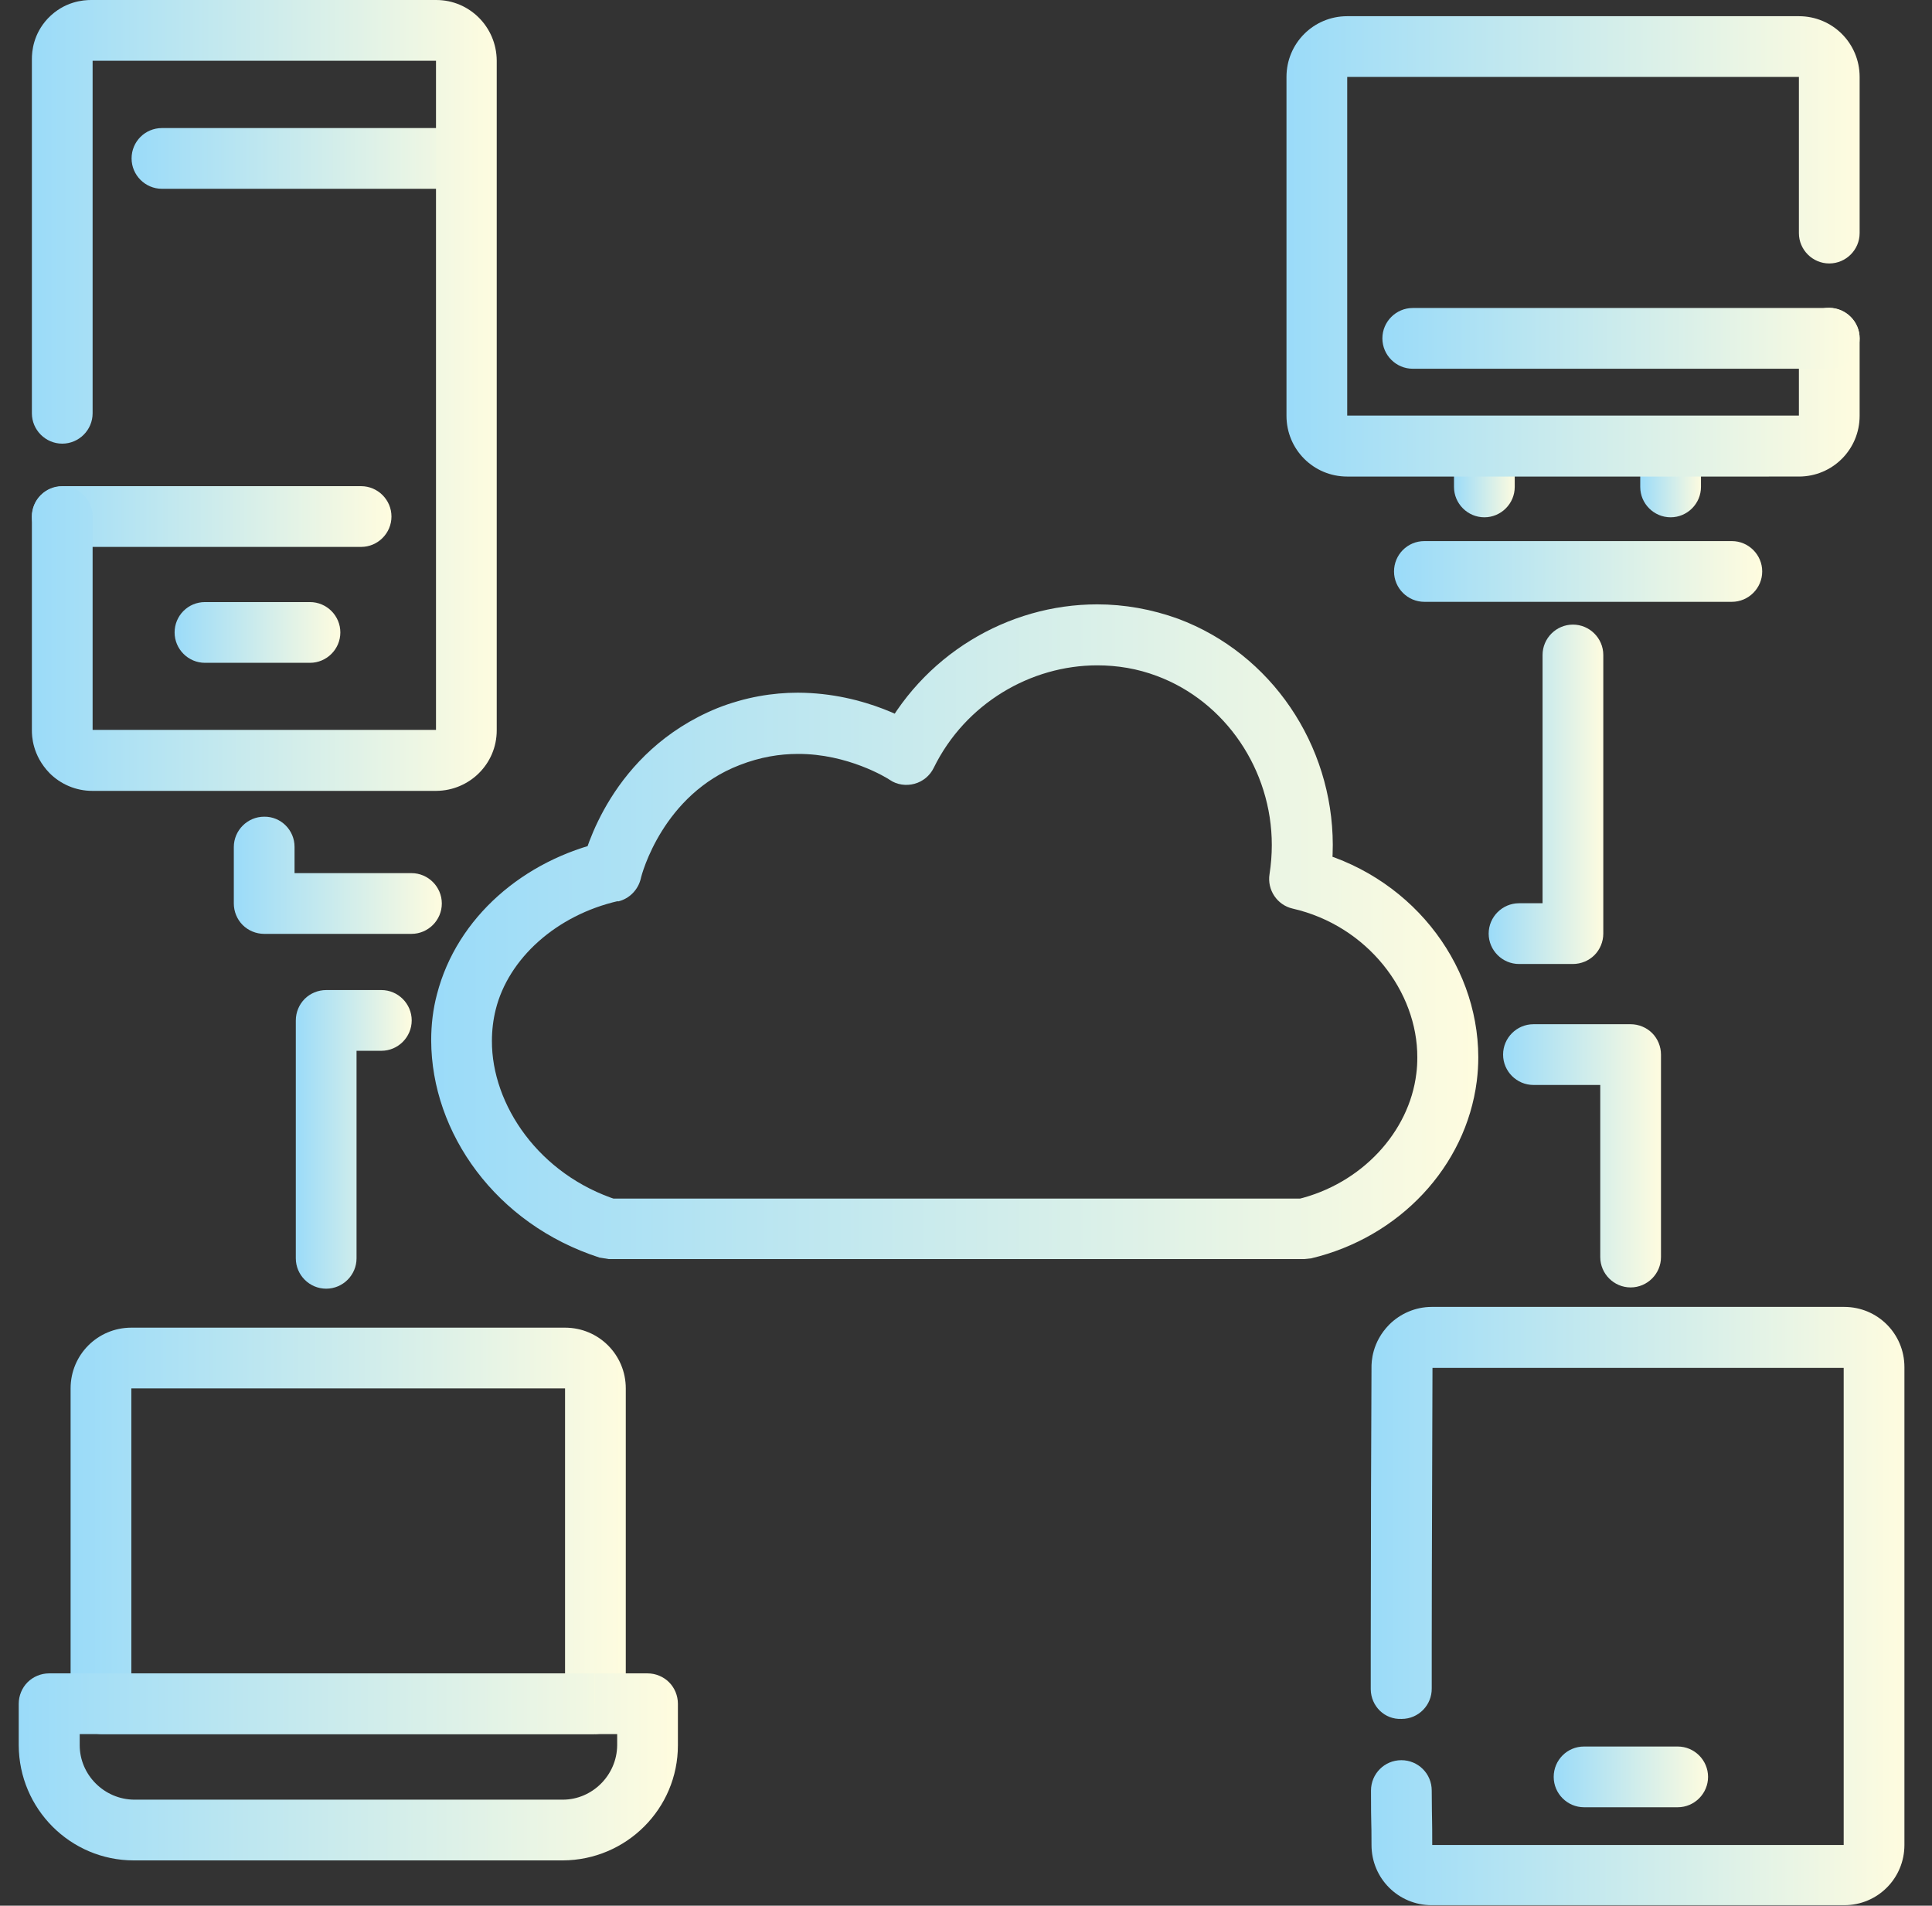 <?xml version="1.0" encoding="utf-8"?>
<!-- Generator: Adobe Illustrator 17.0.0, SVG Export Plug-In . SVG Version: 6.00 Build 0)  -->
<!DOCTYPE svg PUBLIC "-//W3C//DTD SVG 1.1//EN" "http://www.w3.org/Graphics/SVG/1.1/DTD/svg11.dtd">
<svg version="1.1" id="Layer_1" xmlns="http://www.w3.org/2000/svg" xmlns:xlink="http://www.w3.org/1999/xlink" x="0px" y="0px"
	 width="763.5px" height="753px" viewBox="0 0 763.5 753" enable-background="new 0 0 763.5 753" xml:space="preserve">
<rect x="0" y="0" width="763.5" height="753" fill="#333333" stroke="none"/>
<linearGradient id="SVGID_1_" gradientUnits="userSpaceOnUse" x1="-122.609" y1="861.457" x2="-121.609" y2="861.457" gradientTransform="matrix(25 0 0 -25 3639.365 21720.719)">
	<stop  offset="0" style="stop-color:#9ADBF9"/>
	<stop  offset="1" style="stop-color:#FFFCDF"/>
</linearGradient>
<path fill="url(#SVGID_1_)" d="M598.6,176.3v16.1c0,6.6-5.4,12-12,12c-6.6,0-12-5.4-12-12v-16.1c0-6.6,5.4-12,12-12
	C593.3,164.3,598.6,169.6,598.6,176.3"/>
<linearGradient id="SVGID_2_" gradientUnits="userSpaceOnUse" x1="-122.609" y1="861.457" x2="-121.609" y2="861.457" gradientTransform="matrix(25 0 0 -25 3712.974 21720.719)">
	<stop  offset="0" style="stop-color:#9ADBF9"/>
	<stop  offset="1" style="stop-color:#FFFCDF"/>
</linearGradient>
<path fill="url(#SVGID_2_)" d="M672.2,176.3v16.1c0,6.6-5.4,12-12,12c-6.6,0-12-5.4-12-12v-16.1c0-6.6,5.4-12,12-12
	C666.9,164.3,672.2,169.6,672.2,176.3"/>
<linearGradient id="SVGID_3_" gradientUnits="userSpaceOnUse" x1="-122.609" y1="861.457" x2="-121.609" y2="861.457" gradientTransform="matrix(143.142 0 0 -143.142 17562.598 123514.734)">
	<stop  offset="0" style="stop-color:#9ADBF9"/>
	<stop  offset="1" style="stop-color:#FFFCDF"/>
</linearGradient>
<path fill="url(#SVGID_3_)" d="M24.6,192.1h118.1c6.6,0,12,5.4,12,12c0,6.6-5.4,12-12,12H24.6c-6.6,0-12-5.4-12-12
	C12.6,197.5,17.9,192.1,24.6,192.1"/>
<linearGradient id="SVGID_4_" gradientUnits="userSpaceOnUse" x1="-122.609" y1="861.457" x2="-121.609" y2="861.457" gradientTransform="matrix(143.382 0 0 -143.382 17631.445 123579.93)">
	<stop  offset="0" style="stop-color:#9ADBF9"/>
	<stop  offset="1" style="stop-color:#FFFCDF"/>
</linearGradient>
<path fill="url(#SVGID_4_)" d="M64,50.6h118.4c6.6,0,12,5.4,12,12c0,6.6-5.4,12-12,12H64c-6.6,0-12-5.4-12-12
	C52,55.9,57.4,50.6,64,50.6"/>
<linearGradient id="SVGID_5_" gradientUnits="userSpaceOnUse" x1="-122.609" y1="861.457" x2="-121.609" y2="861.457" gradientTransform="matrix(66.509 0 0 -66.509 8223.116 57544.672)">
	<stop  offset="0" style="stop-color:#9ADBF9"/>
	<stop  offset="1" style="stop-color:#FFFCDF"/>
</linearGradient>
<path fill="url(#SVGID_5_)" d="M81,237.9h41.5c6.6,0,12,5.4,12,12c0,6.6-5.4,12-12,12H81c-6.6,0-12-5.4-12-12
	C69,243.3,74.3,237.9,81,237.9"/>
<g>
	<defs>
		<rect id="SVGID_6_" x="-122.6" y="-138.5" width="1000" height="1000"/>
	</defs>
	<clipPath id="SVGID_7_">
		<use xlink:href="#SVGID_6_"  overflow="visible"/>
	</clipPath>
	
		<linearGradient id="SVGID_8_" gradientUnits="userSpaceOnUse" x1="-122.609" y1="861.457" x2="-121.609" y2="861.457" gradientTransform="matrix(184.667 0 0 -184.667 22653.934 159238.828)">
		<stop  offset="0" style="stop-color:#9ADBF9"/>
		<stop  offset="1" style="stop-color:#FFFCDF"/>
	</linearGradient>
	<path clip-path="url(#SVGID_7_)" fill="url(#SVGID_8_)" d="M36.6,204.1v84.4l0,0l-0.1,0l0.1-0.1l0,0.1l-0.1,0l0.1-0.1l-0.1,0.1
		l0-0.1l0.1,0l-0.1,0.1l0-0.1h135.9v0.1h-0.1l0.1-0.1v0.1h-0.1V23.9h0.1l0,0.1l-0.1-0.1h0.1l0,0.1H36.5l-0.7,0l0.2-3.3l0,3.3l-0.2,0
		l0.2-3.3l0,3.3v-0.6l0.4,0.3C36,24.1,36,24,36,24v-0.6l0.4,0.3l0,0l-0.4-0.4l0.6,0c0,0.1,0.1,0-0.2,0.4l-0.4-0.4l0.6,0h-2.5
		l2.5-0.1l0,0.1h-2.5l2.5-0.1l0,0.7v139.4c0,6.6-5.4,12-12,12c-6.6,0-12-5.4-12-12l0-139.4h12l-12,0.7c0-0.3,0-0.7,0-1.3
		c0-2.9,0.5-9.8,6.3-16l0,0C25.4,0.5,33,0,36,0c0.5,0,0.9,0,1.2,0l-0.7,12V0h135.9c13.2,0,23.8,10.7,23.9,23.9v264.7
		c0,13.2-10.7,23.8-23.9,23.9H36.5c-6.6,0-12.6-2.7-16.9-7c-6.9-7.1-7-14.9-7-16.9l0,0v-84.4c0-6.6,5.4-12,12-12
		C31.2,192.1,36.6,197.5,36.6,204.1L36.6,204.1z"/>
	
		<linearGradient id="SVGID_9_" gradientUnits="userSpaceOnUse" x1="-122.609" y1="861.457" x2="-121.609" y2="861.457" gradientTransform="matrix(83.22 0 0 -83.22 10295.422 72036.227)">
		<stop  offset="0" style="stop-color:#9ADBF9"/>
		<stop  offset="1" style="stop-color:#FFFCDF"/>
	</linearGradient>
	<path clip-path="url(#SVGID_7_)" fill="url(#SVGID_9_)" d="M116.4,334.6V345h46.2c6.6,0,12,5.4,12,12c0,6.6-5.4,12-12,12l-58.2,0
		c-3.2,0-6.3-1.3-8.5-3.5s-3.5-5.3-3.5-8.5v-22.3c0-6.6,5.4-12,12-12C111,322.6,116.4,328,116.4,334.6L116.4,334.6z"/>
	
		<linearGradient id="SVGID_10_" gradientUnits="userSpaceOnUse" x1="-122.609" y1="861.457" x2="-121.609" y2="861.457" gradientTransform="matrix(46.808 0 0 -46.808 5855.443 40773.234)">
		<stop  offset="0" style="stop-color:#9ADBF9"/>
		<stop  offset="1" style="stop-color:#FFFCDF"/>
	</linearGradient>
	<path clip-path="url(#SVGID_7_)" fill="url(#SVGID_10_)" d="M150.7,415.2h-9.8v82c0,6.6-5.4,12-12,12c-6.6,0-12-5.4-12-12l0-94
		c0-3.2,1.3-6.3,3.5-8.5c2.2-2.2,5.3-3.5,8.5-3.5h21.8c6.6,0,12,5.4,12,12C162.7,409.8,157.3,415.2,150.7,415.2L150.7,415.2z"/>
	
		<linearGradient id="SVGID_11_" gradientUnits="userSpaceOnUse" x1="-122.609" y1="861.457" x2="-121.609" y2="861.457" gradientTransform="matrix(46.289 0 0 -46.289 6263.24 40189.59)">
		<stop  offset="0" style="stop-color:#9ADBF9"/>
		<stop  offset="1" style="stop-color:#FFFCDF"/>
	</linearGradient>
	<path clip-path="url(#SVGID_7_)" fill="url(#SVGID_11_)" d="M600.3,356.9h9.3v-98.1c0-6.6,5.4-12,12-12c6.6,0,12,5.4,12,12l0,110.1
		c0,3.2-1.3,6.3-3.5,8.5c-2.2,2.2-5.3,3.5-8.5,3.5h-21.3c-6.6,0-12-5.4-12-12C588.3,362.3,593.7,356.9,600.3,356.9L600.3,356.9z"/>
	
		<linearGradient id="SVGID_12_" gradientUnits="userSpaceOnUse" x1="-122.609" y1="861.457" x2="-121.609" y2="861.457" gradientTransform="matrix(63.424 0 0 -63.424 8369.849 55093.344)">
		<stop  offset="0" style="stop-color:#9ADBF9"/>
		<stop  offset="1" style="stop-color:#FFFCDF"/>
	</linearGradient>
	<path clip-path="url(#SVGID_7_)" fill="url(#SVGID_12_)" d="M606,404.7h38.4c3.2,0,6.3,1.3,8.5,3.5c2.2,2.2,3.5,5.3,3.5,8.5v80
		c0,6.6-5.4,12-12,12c-6.6,0-12-5.4-12-12l0-68l-26.4,0c-6.6,0-12-5.4-12-12C594,410.1,599.4,404.7,606,404.7L606,404.7z"/>
	
		<linearGradient id="SVGID_13_" gradientUnits="userSpaceOnUse" x1="-122.609" y1="861.457" x2="-121.609" y2="861.457" gradientTransform="matrix(227.503 0 0 -227.503 28401.832 196081.312)">
		<stop  offset="0" style="stop-color:#9ADBF9"/>
		<stop  offset="1" style="stop-color:#FFFCDF"/>
	</linearGradient>
	<path clip-path="url(#SVGID_7_)" fill="url(#SVGID_13_)" d="M734.9,133.7v30.6c0,13.3-10.7,24-24,24H532.4c-13.3,0-24-10.7-24-24
		V30.4c0-13.3,10.7-24,24-24h178.5c13.3,0,24,10.7,24,24v61.7c0,6.6-5.4,12-12,12c-6.6,0-12-5.4-12-12l0-61.7l0,0H532.4h0v133.8l0,0
		h178.5v0v-30.6c0-6.6,5.4-12,12-12C729.5,121.7,734.9,127.1,734.9,133.7L734.9,133.7z"/>
	
		<linearGradient id="SVGID_14_" gradientUnits="userSpaceOnUse" x1="-122.609" y1="861.457" x2="-121.609" y2="861.457" gradientTransform="matrix(189.598 0 0 -189.598 23792.232 163464.156)">
		<stop  offset="0" style="stop-color:#9ADBF9"/>
		<stop  offset="1" style="stop-color:#FFFCDF"/>
	</linearGradient>
	<path clip-path="url(#SVGID_7_)" fill="url(#SVGID_14_)" d="M722.9,145.7H558.3c-6.6,0-12-5.4-12-12c0-6.6,5.4-12,12-12h164.6
		c6.6,0,12,5.4,12,12C734.9,140.3,729.5,145.7,722.9,145.7"/>
	
		<linearGradient id="SVGID_15_" gradientUnits="userSpaceOnUse" x1="-122.609" y1="861.457" x2="-121.609" y2="861.457" gradientTransform="matrix(146.514 0 0 -146.514 18514.352 126441.281)">
		<stop  offset="0" style="stop-color:#9ADBF9"/>
		<stop  offset="1" style="stop-color:#FFFCDF"/>
	</linearGradient>
	<path clip-path="url(#SVGID_7_)" fill="url(#SVGID_15_)" d="M562.9,213.8h121.5c6.6,0,12,5.4,12,12c0,6.6-5.4,12-12,12H562.9
		c-6.6,0-12-5.4-12-12C550.9,219.2,556.2,213.8,562.9,213.8"/>
	
		<linearGradient id="SVGID_16_" gradientUnits="userSpaceOnUse" x1="-122.609" y1="861.457" x2="-121.609" y2="861.457" gradientTransform="matrix(220.396 0 0 -220.396 27050.035 190466.469)">
		<stop  offset="0" style="stop-color:#9ADBF9"/>
		<stop  offset="1" style="stop-color:#FFFCDF"/>
	</linearGradient>
	<path clip-path="url(#SVGID_7_)" fill="url(#SVGID_16_)" d="M235.3,670h-12V548.6l0,0H51.9h0V670h-0.1l0.1,0l0,0h-0.1l0.1,0
		l-11.6,3.2v-12h194.5v12l-11.6-3.2l0.1,0h-0.1l0,0l0.1,0h-0.1H235.3h12c0,2.3-0.3,4.5-0.9,6.4c-1.5,5.2-6.2,8.8-11.6,8.8H40.4
		c-5.4,0-10.1-3.6-11.6-8.8c-0.5-2-0.9-4.1-0.9-6.4V548.6c0-13.3,10.7-24,24-24h171.4c13.3,0,24,10.7,24,24V670H235.3z"/>
	
		<linearGradient id="SVGID_17_" gradientUnits="userSpaceOnUse" x1="-122.609" y1="861.457" x2="-121.609" y2="861.457" gradientTransform="matrix(261.334 0 0 -261.334 32048.947 225826)">
		<stop  offset="0" style="stop-color:#9ADBF9"/>
		<stop  offset="1" style="stop-color:#FFFCDF"/>
	</linearGradient>
	<path clip-path="url(#SVGID_7_)" fill="url(#SVGID_17_)" d="M234.9,673.2v12H40.4h-8.9v4.4c0,11.7,9.7,21.4,21.5,21.5h169.4
		c11.7,0,21.4-9.7,21.5-21.5v-4.4h-8.9V673.2v-12h20.9c3.2,0,6.3,1.3,8.5,3.5c2.2,2.2,3.5,5.3,3.5,8.5v16.4
		c0,25.1-20.4,45.4-45.5,45.5H52.9c-25.1,0-45.4-20.4-45.5-45.5v-16.4c0-3.2,1.3-6.3,3.5-8.5c2.2-2.2,5.3-3.5,8.5-3.5h20.9h194.5
		V673.2z"/>
	
		<linearGradient id="SVGID_18_" gradientUnits="userSpaceOnUse" x1="-122.609" y1="861.457" x2="-121.609" y2="861.457" gradientTransform="matrix(414.913 0 0 -414.913 51042.059 357797.719)">
		<stop  offset="0" style="stop-color:#9ADBF9"/>
		<stop  offset="1" style="stop-color:#FFFCDF"/>
	</linearGradient>
	<path clip-path="url(#SVGID_7_)" fill="url(#SVGID_18_)" d="M241.7,344.3l2.7,11.7c-24.6,5.6-43.5,22.8-48.5,42.9
		c-1,4-1.5,8.2-1.5,12.4c-0.1,25.1,18.5,52.9,49.8,62.9l-3.7,11.4v-12h274.9v12l-2.8-11.7c25.6-6.1,44.3-26.7,47.1-49.6
		c0.3-2.2,0.4-4.3,0.4-6.5c0.1-25.9-19.6-52-49.3-58.8c-6.1-1.4-10.1-7.4-9.1-13.6c0.6-3.9,0.9-7.7,0.9-11.5
		c0-29.7-18.3-56.7-45.4-66.8c-7.7-2.9-15.6-4.2-23.6-4.2c-26.2,0-52.1,15-64.6,40.5c-1.5,3.1-4.3,5.4-7.6,6.3
		c-3.3,0.9-6.9,0.4-9.7-1.5c-1.1-0.8-16.7-10.4-36.4-10.3c-7.1,0-14.8,1.2-23,4.4c-30.2,11.6-38.7,42.9-39.1,45
		c-1.1,4.4-4.6,7.9-9,8.9L241.7,344.3l-11.7-2.8c1.2-4.6,11.3-44.5,53.5-61.7c11.1-4.4,22-6.1,31.8-6.1
		c27.2,0.1,46.4,12.3,49.5,14.2l-6.6,10.1l-10.8-5.3c16.8-33.9,50.9-53.9,86.2-53.9c10.7,0,21.5,1.9,32,5.7
		c36.9,13.8,61,49.8,61.1,89.3c0,5.1-0.4,10.2-1.2,15.3l-11.8-1.9l2.7-11.7c40.3,9.5,67.7,44.4,67.8,82.2c0,3.2-0.2,6.3-0.6,9.5
		c-4.3,33.8-30.6,61.7-65.4,70l-2.8,0.3H240.6l-3.7-0.6c-40.9-13.2-66.4-49.2-66.5-85.8c0-6.2,0.7-12.3,2.3-18.3
		c7.9-30.4,34.3-53,66.4-60.3L241.7,344.3l-11.7-2.8L241.7,344.3z"/>
	
		<linearGradient id="SVGID_19_" gradientUnits="userSpaceOnUse" x1="-122.609" y1="861.457" x2="-121.609" y2="861.457" gradientTransform="matrix(211.878 0 0 -211.878 26519.352 183158.469)">
		<stop  offset="0" style="stop-color:#9ADBF9"/>
		<stop  offset="1" style="stop-color:#FFFCDF"/>
	</linearGradient>
	<path clip-path="url(#SVGID_7_)" fill="url(#SVGID_19_)" d="M541.7,667.5c0-2.9,0-8.7,0-16.4c0-32.3,0.2-98.1,0.3-110.9v0
		c0-1.9,0.1-9.8,7-16.8l0,0c4.3-4.3,10.3-7,16.8-7h163c13.2,0,23.8,10.6,23.8,23.8v188.8c0,13.2-10.6,23.8-23.8,23.8h-163
		c-13.2,0-23.8-10.6-23.8-23.8c0-11.4-0.2-5.6-0.2-21.5c0-6.6,5.3-12,12-12c6.6,0,12,5.3,12,12c0.1,15.4,0.2,9.5,0.2,21.6h-0.2V729
		c0.2,0,0.1,0,0.2,0.2h-0.2V729h163v0.2h-0.2c0-0.2,0-0.1,0.2-0.2v0.2h-0.2V540.3h0.2l0,0.2c-0.2,0-0.1,0-0.2-0.2h0.2l0,0.2h-163
		v-0.2l0.1,0.1l-0.1,0v-0.2l0.1,0.1l0,0l-0.1-0.1l0.2,0l0,0.1l-0.1-0.1l0.2,0v0c0,12.8-0.3,78.5-0.3,110.8c0,7.6,0,13.4,0,16.1
		c0.1,6.6-5.2,12.1-11.9,12.1C547.2,679.5,541.8,674.2,541.7,667.5L541.7,667.5z"/>
	
		<linearGradient id="SVGID_20_" gradientUnits="userSpaceOnUse" x1="-122.609" y1="861.457" x2="-121.609" y2="861.457" gradientTransform="matrix(61.992 0 0 -61.992 8214.262 54105.598)">
		<stop  offset="0" style="stop-color:#9ADBF9"/>
		<stop  offset="1" style="stop-color:#FFFCDF"/>
	</linearGradient>
	<path clip-path="url(#SVGID_7_)" fill="url(#SVGID_20_)" d="M626,690.1h37c6.6,0,12,5.4,12,12c0,6.6-5.4,12-12,12h-37
		c-6.6,0-12-5.4-12-12C614,695.5,619.3,690.1,626,690.1"/>
</g>
<g>
	<defs>
		<rect id="SVGID_21_" x="-122.6" y="-138.5" width="1000" height="1000"/>
	</defs>
	<clipPath id="SVGID_22_">
		<use xlink:href="#SVGID_21_"  overflow="visible"/>
	</clipPath>
</g>
<g>
	<defs>
		<rect id="SVGID_23_" x="-122.6" y="-138.5" width="1000" height="1000"/>
	</defs>
	<clipPath id="SVGID_24_">
		<use xlink:href="#SVGID_23_"  overflow="visible"/>
	</clipPath>
</g>
<g>
	<defs>
		<path id="SVGID_25_" d="M188.1,261.9c-8.1,0-14.8,6.7-14.8,14.8v91.7c0,8.1,6.6,14.8,14.8,14.8h154.3c8.1,0,14.8-6.6,14.8-14.8
			v-91.7c0-8.1-6.6-14.8-14.8-14.8H188.1z"/>
	</defs>
	<clipPath id="SVGID_26_">
		<use xlink:href="#SVGID_25_"  overflow="visible"/>
	</clipPath>
</g>
<g>
	<defs>
		<rect id="SVGID_27_" x="-122.6" y="-138.5" width="1000" height="1000"/>
	</defs>
	<clipPath id="SVGID_28_">
		<use xlink:href="#SVGID_27_"  overflow="visible"/>
	</clipPath>
</g>
<g>
	<defs>
		<path id="SVGID_29_" d="M408.5,100.6c-8.1,0-14.8,6.6-14.8,14.8v91.7c0,8.1,6.6,14.8,14.8,14.8h154.3c8.1,0,14.8-6.6,14.8-14.8
			v-91.7c0-8.1-6.6-14.8-14.8-14.8H408.5z"/>
	</defs>
	<clipPath id="SVGID_30_">
		<use xlink:href="#SVGID_29_"  overflow="visible"/>
	</clipPath>
</g>
<g>
	<defs>
		<rect id="SVGID_31_" x="-122.6" y="-138.5" width="1000" height="1000"/>
	</defs>
	<clipPath id="SVGID_32_">
		<use xlink:href="#SVGID_31_"  overflow="visible"/>
	</clipPath>
</g>
<g>
	<defs>
		<rect id="SVGID_33_" x="-122.6" y="-138.5" width="1000" height="1000"/>
	</defs>
	<clipPath id="SVGID_34_">
		<use xlink:href="#SVGID_33_"  overflow="visible"/>
	</clipPath>
</g>
<g>
	<defs>
		<rect id="SVGID_35_" x="-122.6" y="-138.5" width="1000" height="1000"/>
	</defs>
	<clipPath id="SVGID_36_">
		<use xlink:href="#SVGID_35_"  overflow="visible"/>
	</clipPath>
</g>
<g>
	<defs>
		<rect id="SVGID_37_" x="-122.6" y="-138.5" width="1000" height="1000"/>
	</defs>
	<clipPath id="SVGID_38_">
		<use xlink:href="#SVGID_37_"  overflow="visible"/>
	</clipPath>
</g>
<g>
	<defs>
		<rect id="SVGID_39_" x="-122.6" y="-138.5" width="1000" height="1000"/>
	</defs>
	<clipPath id="SVGID_40_">
		<use xlink:href="#SVGID_39_"  overflow="visible"/>
	</clipPath>
</g>
<g>
	<defs>
		<rect id="SVGID_41_" x="-122.6" y="-138.5" width="1000" height="1000"/>
	</defs>
	<clipPath id="SVGID_42_">
		<use xlink:href="#SVGID_41_"  overflow="visible"/>
	</clipPath>
</g>
<g>
	<defs>
		<rect id="SVGID_43_" x="-122.6" y="-138.5" width="1000" height="1000"/>
	</defs>
	<clipPath id="SVGID_44_">
		<use xlink:href="#SVGID_43_"  overflow="visible"/>
	</clipPath>
</g>
<g>
	<defs>
		<rect id="SVGID_45_" x="-122.6" y="-138.5" width="1000" height="1000"/>
	</defs>
	<clipPath id="SVGID_46_">
		<use xlink:href="#SVGID_45_"  overflow="visible"/>
	</clipPath>
</g>
<g>
	<defs>
		<rect id="SVGID_47_" x="-122.6" y="-138.5" width="1000" height="1000"/>
	</defs>
	<clipPath id="SVGID_48_">
		<use xlink:href="#SVGID_47_"  overflow="visible"/>
	</clipPath>
</g>
<g>
	<defs>
		<rect id="SVGID_49_" x="-122.6" y="-138.5" width="1000" height="1000"/>
	</defs>
	<clipPath id="SVGID_50_">
		<use xlink:href="#SVGID_49_"  overflow="visible"/>
	</clipPath>
</g>
<g>
	<defs>
		<rect id="SVGID_51_" x="-122.6" y="-138.5" width="1000" height="1000"/>
	</defs>
	<clipPath id="SVGID_52_">
		<use xlink:href="#SVGID_51_"  overflow="visible"/>
	</clipPath>
</g>
<g>
	<defs>
		<rect id="SVGID_53_" x="-122.6" y="-138.5" width="1000" height="1000"/>
	</defs>
	<clipPath id="SVGID_54_">
		<use xlink:href="#SVGID_53_"  overflow="visible"/>
	</clipPath>
</g>
</svg>
